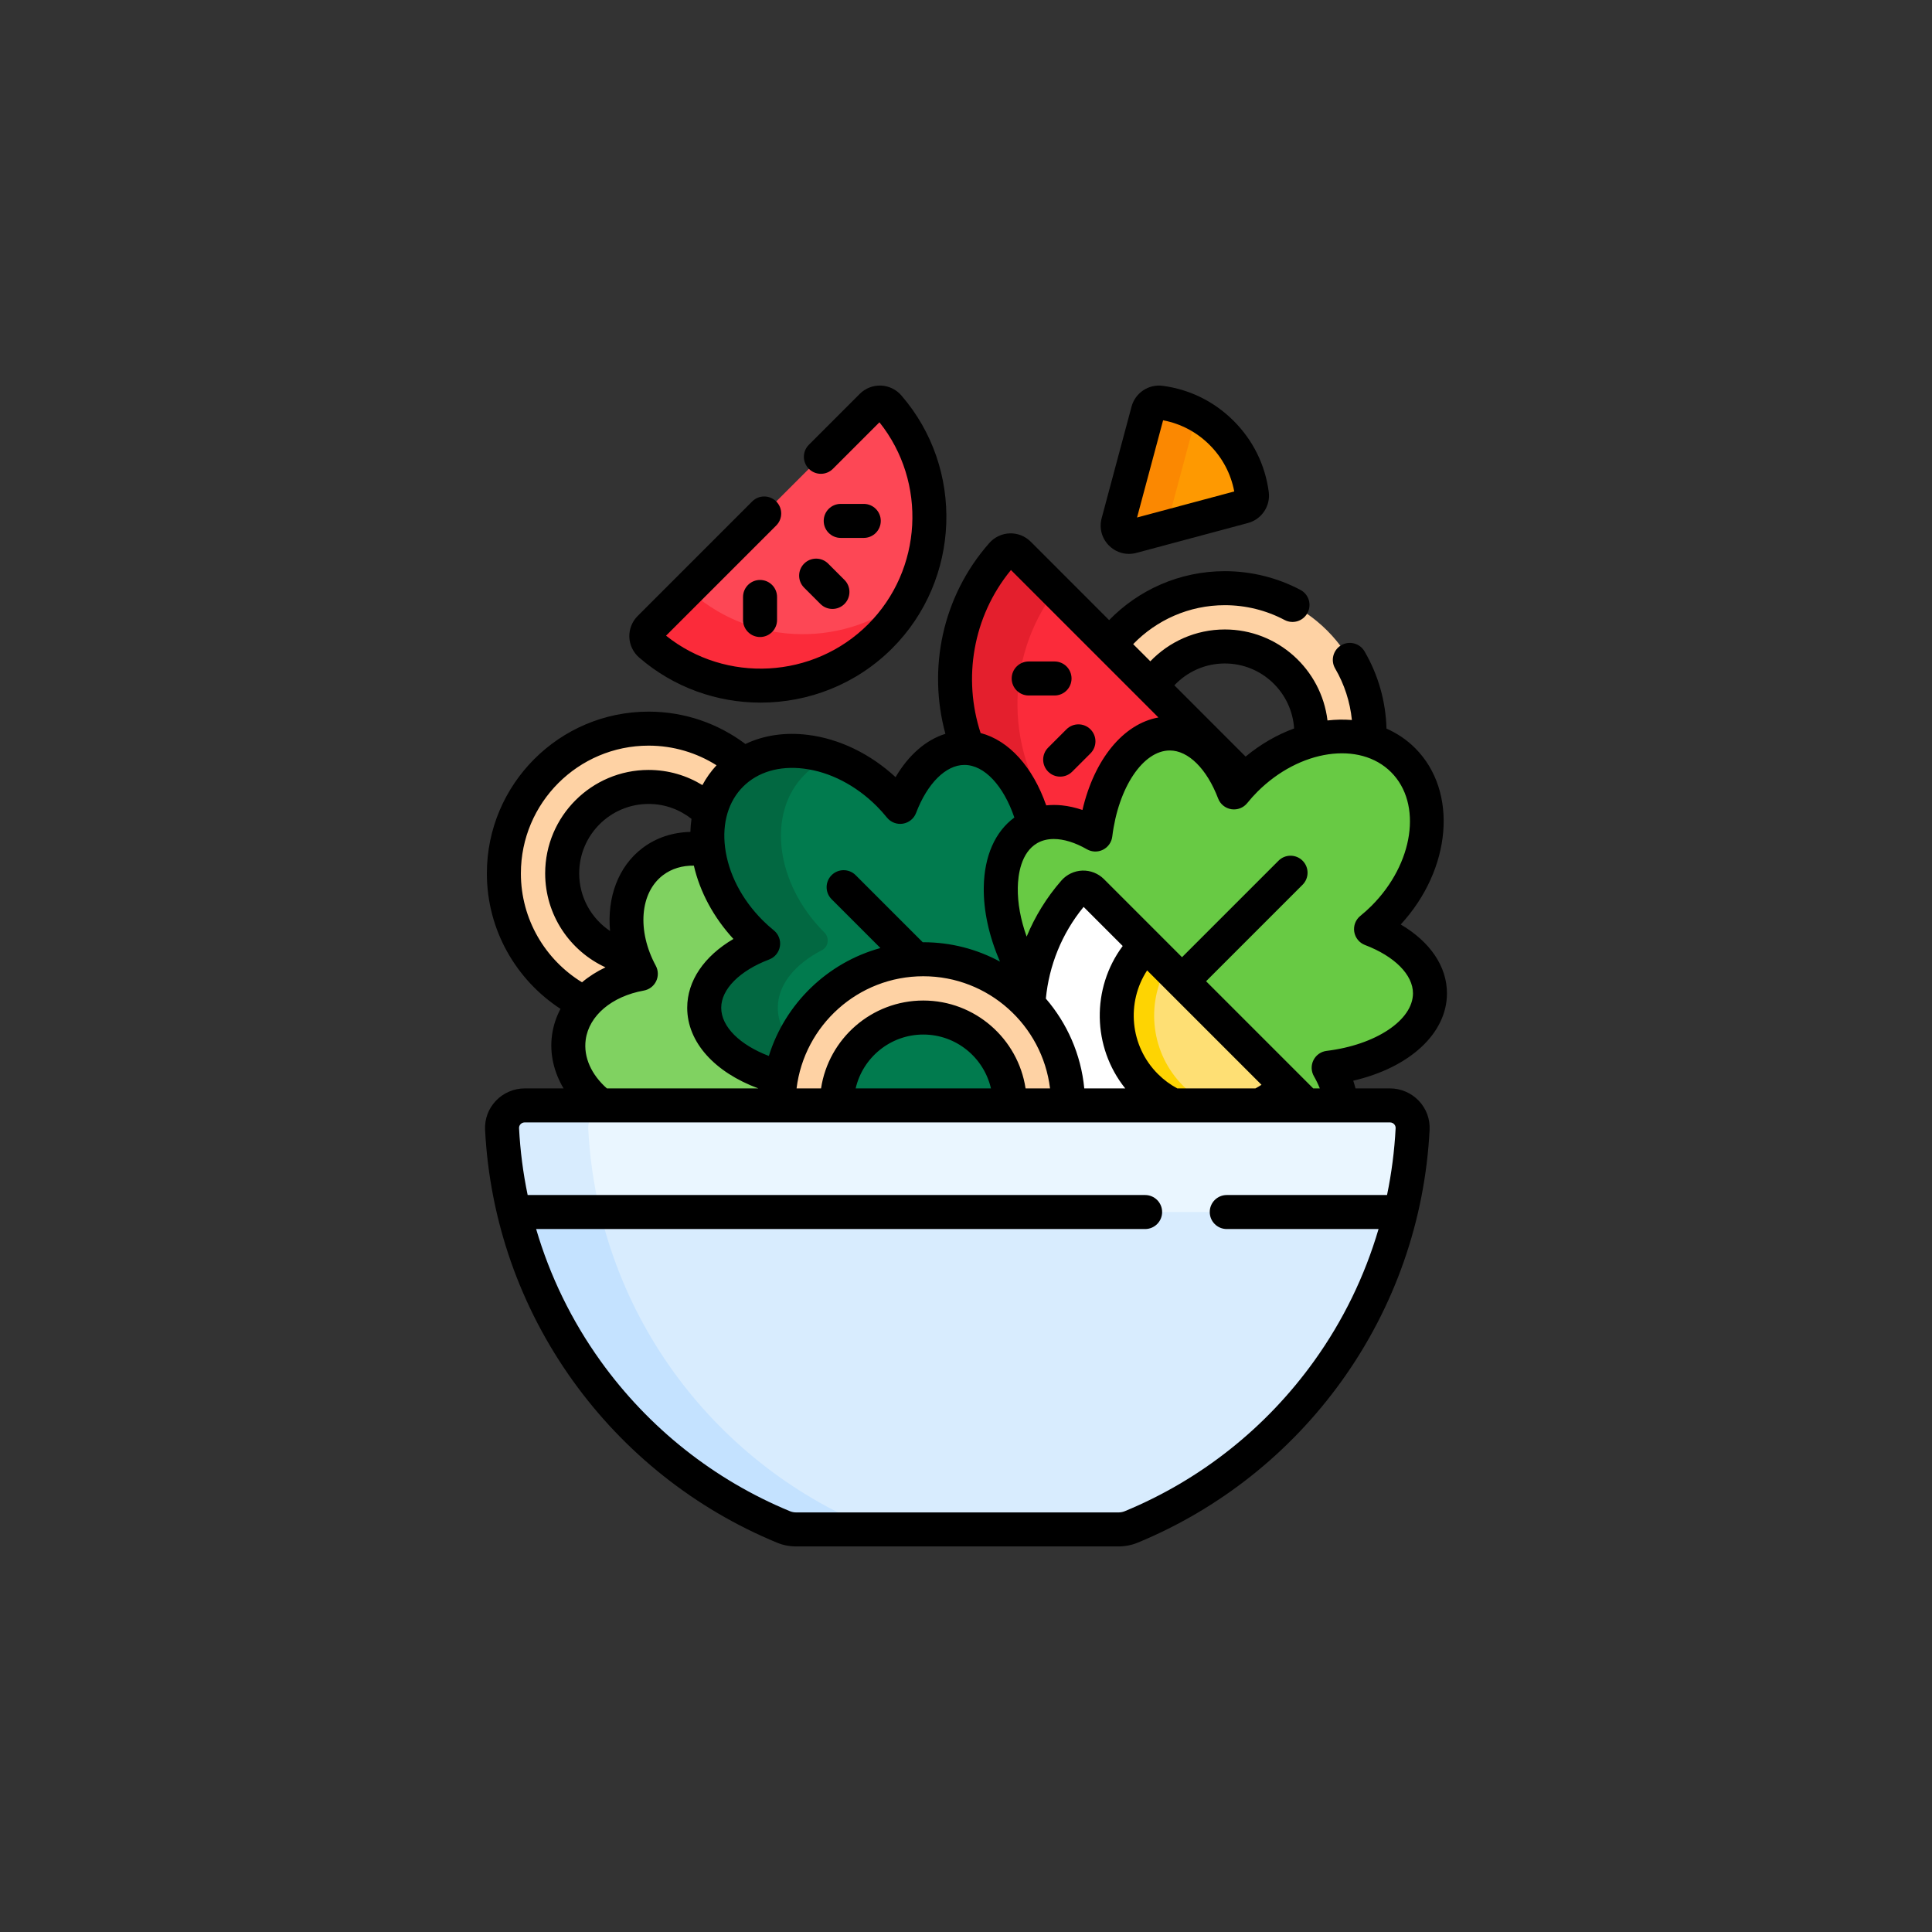 <?xml version="1.0" encoding="UTF-8"?> <svg xmlns="http://www.w3.org/2000/svg" xmlns:xlink="http://www.w3.org/1999/xlink" xmlns:xodm="http://www.corel.com/coreldraw/odm/2003" xml:space="preserve" width="60mm" height="60mm" version="1.1" style="shape-rendering:geometricPrecision; text-rendering:geometricPrecision; image-rendering:optimizeQuality; fill-rule:evenodd; clip-rule:evenodd" viewBox="0 0 5985.77 5985.77"><rect x="0" y="0" width="5985.77" height="5985.77" fill="#333333" stroke="none"/> <defs> <style type="text/css"> .fil17 {fill:none} .fil5 {fill:#017B4E;fill-rule:nonzero} .fil6 {fill:#026841;fill-rule:nonzero} .fil7 {fill:#68CA44;fill-rule:nonzero} .fil4 {fill:#80D261;fill-rule:nonzero} .fil12 {fill:#C4E2FF;fill-rule:nonzero} .fil11 {fill:#D8ECFE;fill-rule:nonzero} .fil2 {fill:#E41F2D;fill-rule:nonzero} .fil13 {fill:#EAF6FF;fill-rule:nonzero} .fil1 {fill:#FB2B3A;fill-rule:nonzero} .fil15 {fill:#FB8801;fill-rule:nonzero} .fil3 {fill:#FD4755;fill-rule:nonzero} .fil14 {fill:#FE9901;fill-rule:nonzero} .fil0 {fill:#FED2A4;fill-rule:nonzero} .fil10 {fill:#FED402;fill-rule:nonzero} .fil9 {fill:#FEDF74;fill-rule:nonzero} .fil16 {fill:black;fill-rule:nonzero} .fil8 {fill:white;fill-rule:nonzero} </style> </defs> <g id="Слой_x0020_1">  <g id="_2521362043408"> <g> <path class="fil0" d="M3568.41 2127.78c47.46,-75.01 131.09,-124.87 226.4,-124.87 147.89,0 267.78,119.89 267.78,267.78 0,8.22 -0.44,16.35 -1.13,24.4 62.78,-17.24 125.6,-18.12 181.18,-1.58 0.37,-7.58 0.54,-15.18 0.54,-22.83 0,-247.63 -200.71,-448.39 -448.37,-448.39 -145.11,0 -274.04,69.02 -355.99,175.92l129.59 129.56z"></path> <path class="fil0" d="M1985.42 3017.11c-8.46,-15.58 -15.66,-31.47 -21.7,-47.46 -126.08,-21.74 -221.98,-131.53 -221.98,-263.8 0,-147.88 119.87,-267.73 267.75,-267.73 74.52,0 141.92,30.44 190.44,79.58 10.86,-44.57 32.37,-85.03 65.09,-117.75 12.11,-12.11 25.32,-22.61 39.37,-31.68 -78.84,-68.93 -181.95,-110.79 -294.89,-110.79 -247.63,0 -448.37,200.76 -448.37,448.41 0,176.75 102.3,329.55 250.91,402.57 40.53,-45.91 102,-78.47 173.39,-91.35z"></path> <path class="fil1" d="M3204.99 2557.97c54.76,-22.32 122.09,-10.71 188.67,27.55 22,-178.7 116.9,-313.09 230.61,-313.09 83.72,0 157.18,72.89 198.9,182.65 10.63,-13.13 22.02,-25.91 34.28,-38.23l-701.45 -701.5c-14.42,-14.41 -37.95,-13.46 -51.41,1.88 -148.29,168.34 -183.45,401.29 -105.85,600.47 93.05,7.02 171.99,104.16 206.25,240.27z"></path> <path class="fil2" d="M3204.99 2557.97c23.18,-9.47 48.58,-12.84 75.26,-10.64 -167.1,-208.91 -170.57,-505.5 -10.37,-718.06l-113.89 -113.91c-14.42,-14.41 -37.95,-13.46 -51.45,1.88 -148.25,168.34 -183.41,401.29 -105.81,600.47 93.05,7.02 171.99,104.16 206.25,240.27z"></path> <path class="fil3" d="M2726.79 1971.58c195.34,-195.35 203.9,-506.74 25.72,-712.21 -13.36,-15.44 -37.02,-16.28 -51.44,-1.87l-688.32 688.31c-14.42,14.42 -13.58,38.05 1.88,51.44 205.47,178.19 516.86,169.62 712.17,-25.68z"></path> <path class="fil1" d="M2144.75 1837.31c-4.49,-3.88 -7.6,-8.72 -9.62,-13.91l-122.39 122.42c-14.42,14.42 -13.58,38.08 1.84,51.44 205.51,178.19 516.86,169.62 712.21,-25.68 38.16,-38.2 69.12,-80.82 93.01,-126.19 -195.92,161.9 -482.11,159.19 -675.05,-8.08z"></path> <path class="fil4" d="M1861.86 3424.8l550.46 0c0,-1.5 -0.12,-2.96 -0.12,-4.46 0,-27.88 2.67,-55.14 7.54,-81.6 -139.88,-35.96 -237.93,-119.31 -237.93,-216.42 0,-83.71 72.89,-157.14 182.58,-198.89 -13.25,-10.75 -26.17,-22.28 -38.61,-34.68 -75.14,-75.2 -119.71,-166.77 -131.23,-254.48 -62.72,-11.93 -124.21,-1.28 -172.44,35.39 -94.18,71.56 -106.58,218.24 -36.69,347.43 -118.11,21.29 -209.24,96.56 -222.93,196.9 -10.79,79.18 29.01,156.2 99.37,210.79z"></path> <path class="fil5" d="M3126.69 3390.59c-14.78,-133.87 -128.28,-238.03 -266.1,-238.03 -147.89,0 -267.78,119.86 -267.78,267.78 0,1.5 0.11,2.96 0.11,4.46l509.33 0c8.89,-11.3 17.05,-22.72 24.44,-34.21z"></path> <path class="fil5" d="M2181.81 3122.33c0,97.11 98.06,180.45 237.93,216.42 38.38,-208.66 221.09,-366.79 440.84,-366.79 127.87,0 243.16,53.6 324.82,139.47 1.32,-21.81 3.99,-43.54 7.72,-65.13 -4.61,-7.31 -9.11,-14.74 -13.5,-22.36 -108.34,-187.65 -104.9,-392.47 7.68,-457.48 5.71,-3.29 11.63,-6.04 17.68,-8.49 -35.57,-141.37 -119.36,-240.67 -217.11,-240.67 -83.72,0 -157.18,72.88 -198.9,182.61 -10.9,-13.43 -22.58,-26.57 -35.19,-39.19 -151.77,-151.77 -370.6,-178.95 -488.78,-60.78 -118.21,118.21 -90.99,337.05 60.77,488.82 12.41,12.43 25.36,23.92 38.61,34.68 -109.72,41.75 -182.58,115.18 -182.58,198.89z"></path> <path class="fil6" d="M2181.81 3122.33c0,97.11 98.06,180.45 237.93,216.42 6.95,-37.75 18.59,-73.86 34.36,-107.67 -28.28,-32.52 -44.27,-69.51 -44.27,-108.74 0,-71.34 52.93,-135.22 136.47,-178.37 20.67,-10.67 24.33,-38.41 7.87,-54.84 -0.11,-0.11 -0.25,-0.25 -0.37,-0.36 -151.76,-151.77 -178.98,-370.61 -60.77,-488.82 23.3,-23.3 50.56,-40.86 80.42,-53.01 -114.7,-38.78 -232.41,-23.02 -308.44,53.01 -118.21,118.21 -90.99,337.05 60.77,488.82 12.44,12.43 25.36,23.92 38.61,34.68 -109.72,41.75 -182.58,115.18 -182.58,198.89z"></path> <path class="fil7" d="M4247.79 2878.63c13.26,-10.76 26.17,-22.29 38.61,-34.73 151.77,-151.76 178.94,-370.6 60.78,-488.77 -118.22,-118.22 -337.05,-91 -488.82,60.77 -12.61,12.62 -24.28,25.73 -35.19,39.19 -41.72,-109.73 -115.18,-182.65 -198.9,-182.65 -113.71,0 -208.61,134.39 -230.61,313.09 -73.93,-42.48 -148.84,-52.25 -206.35,-19.06 -112.58,65.02 -116.02,269.83 -7.68,457.48 4.35,7.58 8.86,15 13.43,22.25 17.71,-102.15 62.64,-200.53 134.93,-283.36 14.32,-16.4 39.52,-17.35 54.89,-1.96l663.91 663.92 108.33 0c-2.52,-37.28 -15.84,-77.09 -38.64,-116.6 179.09,-21.85 313.85,-116.83 313.85,-230.68 0,-83.71 -72.86,-157.19 -182.55,-198.89z"></path> <path class="fil8" d="M3308.97 3420.34c0,1.5 -0.07,2.96 -0.11,4.46l737.97 0 -663.94 -663.94c-15.37,-15.37 -40.57,-14.43 -54.89,1.98 -87.58,100.34 -135.04,223.54 -142.51,348.67 76.48,80.42 123.49,189.09 123.49,308.84z"></path> <path class="fil9" d="M3634.81 3424.8l267.3 0c30.6,-14.71 59.31,-34.65 84.67,-60.04l-436.63 -436.6c-120.55,120.55 -120.55,316.04 0,436.6 25.39,25.35 54.08,45.33 84.66,60.04z"></path> <path class="fil10" d="M3635 3424.8l115.72 0c-30.56,-14.71 -59.2,-34.69 -84.55,-60.04 -100.47,-100.47 -117.12,-252.94 -50.13,-370.75l-65.85 -65.85c-120.59,120.55 -120.59,316.04 0,436.6 25.39,25.43 54.14,45.33 84.81,60.04z"></path> <path class="fil0" d="M2592.92 3424.8c0,-1.5 -0.11,-2.96 -0.11,-4.46 0,-147.89 119.9,-267.78 267.78,-267.78 147.88,0 267.78,119.86 267.78,267.78 0,1.5 -0.08,2.96 -0.11,4.46l180.59 0c0.04,-1.5 0.11,-2.96 0.11,-4.46 0,-247.67 -200.72,-448.41 -448.37,-448.41 -247.62,0 -448.38,200.74 -448.38,448.41 0,1.5 0.12,2.96 0.12,4.46l180.59 0z"></path> <path class="fil11" d="M2467.13 4738.55l997.89 0c13.57,0 27.12,-2.53 39.7,-7.72 491.44,-202.91 843.39,-675.15 871.88,-1232.77 2.05,-39.93 -30.18,-73.3 -70.17,-73.3l-2680.73 0c-39.95,0 -72.22,33.37 -70.17,73.3 28.5,557.62 380.44,1029.86 871.88,1232.77 12.59,5.19 26.13,7.72 39.74,7.72z"></path> <path class="fil12" d="M1822.53 3498.06c-2.02,-39.93 30.22,-73.26 70.21,-73.26l-267.06 0c-39.95,0 -72.22,33.33 -70.17,73.26 28.5,557.62 380.44,1029.86 871.88,1232.77 12.59,5.19 26.13,7.72 39.74,7.72l267.02 0c-13.61,0 -27.15,-2.53 -39.7,-7.72 -491.48,-202.91 -843.42,-675.15 -871.92,-1232.77z"></path> <path class="fil13" d="M4306.42 3424.8l-2680.73 0c-39.95,0 -72.22,33.33 -70.17,73.26 4.51,88.06 17.09,174.01 37.03,257.09l2747.05 0c19.9,-83.08 32.49,-169.03 36.99,-257.09 2.05,-39.93 -30.18,-73.26 -70.17,-73.26z"></path> <path class="fil11" d="M1555.51 3498.06c4.51,88.06 17.09,174.01 37.03,257.09l267.02 0c-19.91,-83.08 -32.53,-169.03 -37.03,-257.09 -2.02,-39.93 30.22,-73.26 70.21,-73.26l-267.06 0c-39.95,0 -72.22,33.33 -70.17,73.26z"></path> <path class="fil14" d="M3852.87 1569.45c17.02,-4.54 28.1,-21 25.8,-38.45 -9.22,-69.41 -40.42,-136.41 -93.77,-189.75 -53.31,-53.3 -120.34,-84.51 -189.71,-93.74 -17.46,-2.3 -33.92,8.79 -38.5,25.8l-92.63 345.79c-6.99,26.12 16.9,50.01 43.02,42.99l345.79 -92.64z"></path> <path class="fil15" d="M3617.65 1619.1l89.87 -335.39c-35.38,-18.95 -73.48,-31.04 -112.32,-36.19 -17.46,-2.3 -33.92,8.79 -38.5,25.8l-92.63 345.79c-6.99,26.12 16.9,50.01 43.02,43.03l109.65 -29.38c-0.54,-4.4 -0.33,-8.97 0.92,-13.65z"></path> <path class="fil16" d="M3247.39 2316.27c-20.56,20.6 -20.56,53.93 0,74.49 10.29,10.32 23.78,15.43 37.28,15.43 13.47,0 26.97,-5.12 37.25,-15.43l56.6 -56.6c20.56,-20.56 20.56,-53.93 0,-74.49 -20.56,-20.6 -53.93,-20.6 -74.49,0l-56.64 56.6z"></path> <path class="fil16" d="M3187.13 2154.78l80.06 0c29.13,0 52.68,-23.56 52.68,-52.68 0,-29.09 -23.55,-52.68 -52.68,-52.68l-80.06 0c-29.08,0 -52.68,23.59 -52.68,52.68 0,29.12 23.6,52.68 52.68,52.68z"></path> <path class="fil16" d="M1980.07 2037.08c107.86,93.52 242.21,139.8 376.39,139.8 148.13,0 296.02,-56.45 407.61,-168.04 212.64,-212.65 225.06,-557.02 28.24,-784.01 -15.91,-18.33 -38.96,-29.37 -63.26,-30.22 -24.37,-0.92 -48.08,8.49 -65.27,25.65l-157.73 157.77c-20.6,20.56 -20.6,53.93 0,74.49 20.57,20.6 53.93,20.6 74.5,0l144.18 -144.16c148.08,185.29 134.06,456.68 -35.2,625.93 -169.29,169.3 -440.66,183.27 -625.97,35.21l341.37 -341.36c20.56,-20.56 20.56,-53.93 0,-74.49 -20.57,-20.6 -53.93,-20.6 -74.5,0l-354.93 354.93c-17.2,17.16 -26.53,40.94 -25.69,65.23 0.88,24.26 11.89,47.35 30.26,63.27z"></path> <path class="fil16" d="M2491.35 1746.2c-20.6,20.57 -20.6,53.93 0,74.5l50.49 50.48c10.28,10.29 23.74,15.45 37.24,15.45 13.47,0 26.97,-5.17 37.25,-15.45 20.56,-20.55 20.56,-53.93 0,-74.48l-50.49 -50.5c-20.56,-20.6 -53.93,-20.6 -74.49,0z"></path> <path class="fil16" d="M2354.8 1796.85c-29.08,0 -52.68,23.55 -52.68,52.68l0 71.38c0,29.08 23.6,52.68 52.68,52.68 29.12,0 52.68,-23.6 52.68,-52.68l0 -71.38c0,-29.13 -23.56,-52.68 -52.68,-52.68z"></path> <path class="fil16" d="M2604.74 1666.56l71.42 0c29.11,0 52.68,-23.6 52.68,-52.68 0,-29.13 -23.57,-52.68 -52.68,-52.68l-71.42 0c-29.09,0 -52.68,23.55 -52.68,52.68 0,29.08 23.59,52.68 52.68,52.68z"></path> <path class="fil16" d="M4306.42 3372.12l-106.73 0c-2.05,-7.94 -4.28,-15.88 -7.02,-23.88 174.09,-40.4 290.36,-145.96 290.36,-270.76 0,-83.38 -52.29,-159.67 -143.2,-213.19 157.47,-171.37 178.69,-412.34 44.59,-546.43 -26.02,-25.99 -56.02,-46.06 -88.76,-60.52 -2.23,-84.34 -25.65,-166.84 -68.13,-239.39 -14.68,-25.13 -46.98,-33.59 -72.08,-18.88 -25.1,14.71 -33.55,46.97 -18.85,72.07 28.54,48.81 46.21,103.32 51.88,159.63 -24.68,-2.02 -50,-1.57 -75.62,1.35 -19.09,-158.55 -154.39,-281.89 -318.05,-281.89 -90.62,0 -172.51,37.9 -230.86,98.6l-53.12 -53.12c71.96,-74.34 172.62,-120.7 283.99,-120.7 64.47,0 128.42,15.8 184.98,45.77 25.69,13.65 57.6,3.84 71.21,-21.88 13.65,-25.69 3.84,-57.59 -21.88,-71.2 -71.68,-38.02 -152.69,-58.07 -234.31,-58.07 -140.43,0 -267.45,58.14 -358.48,151.59l-243.08 -243.09c-17.06,-17.04 -40.55,-26.49 -64.77,-25.64 -24.25,0.77 -47.38,11.67 -63.45,29.93 -146.52,166.36 -190.91,389.94 -135.95,591.17 -60.02,18.52 -113.76,65.2 -154.41,134.16 -78.73,-72.59 -174.3,-118.83 -271.37,-130.9 -70.94,-8.86 -137.16,1.17 -193.84,28.23 -83.67,-62.86 -187.46,-100.28 -299.98,-100.28 -276.27,0 -501.06,224.8 -501.06,501.06 0,175.66 90.91,330.35 228.12,419.85 -13.29,25.24 -22.36,52.47 -26.28,81.23 -7.89,57.87 5.79,114.7 35.75,165.19l-120.33 0c-33.59,0 -66.14,13.95 -89.31,38.3 -23.3,24.55 -35.2,56.65 -33.47,90.35 14.34,280.51 108.44,549.35 272.13,777.41 160.37,223.43 379.01,396.79 632.27,501.35 18.81,7.76 38.93,11.71 59.82,11.71l997.89 0c20.85,0 40.97,-3.95 59.82,-11.71 253.26,-104.56 471.87,-277.92 632.24,-501.35 163.69,-228.06 257.83,-496.9 272.13,-777.41 1.76,-33.7 -10.17,-65.79 -33.48,-90.35 -23.15,-24.35 -55.69,-38.3 -89.31,-38.3zm-511.6 -1316.52c114.01,0 207.5,89.12 214.62,201.34 -52.29,19.16 -103.43,48.37 -150.26,87.14l-220.73 -220.77c39.25,-41.64 94.79,-67.72 156.37,-67.72zm-20.85 418.23c6.69,17.6 22.29,30.29 40.9,33.3 18.63,2.92 37.43,-4.25 49.28,-18.89 10.14,-12.55 20.7,-24.33 31.47,-35.13 130.98,-130.94 316.85,-158.2 414.32,-60.73 97.44,97.46 70.17,283.29 -60.78,414.27 -10.57,10.57 -22.21,21 -34.57,31.04 -14.64,11.88 -21.81,30.66 -18.81,49.27 2.99,18.6 15.66,34.18 33.29,40.88 91.65,34.9 148.63,92.23 148.63,149.63 0,83.12 -115.05,159.82 -267.57,178.4 -17.53,2.12 -32.86,12.92 -40.75,28.76 -7.9,15.8 -7.35,34.51 1.5,49.83 7.31,12.77 13.36,25.36 18.18,37.65l-20.4 0 -331.96 -331.99 298.99 -299c20.56,-20.56 20.56,-53.93 0,-74.49 -20.6,-20.59 -53.97,-20.59 -74.53,0l-298.99 299 -241.98 -242.02c-17.61,-17.57 -41.86,-27.12 -66.81,-26.35 -24.92,0.84 -48.62,12.1 -65.02,30.92 -46.21,52.94 -82,111.69 -107.6,173.64 -18.7,-52.21 -28.21,-104.05 -27.4,-151.72 0.66,-38.89 9.37,-108.56 60.37,-138.01 14.68,-8.45 31.97,-12.66 51.15,-12.66 30.63,0 65.97,10.76 102.6,31.79 15.33,8.78 34.02,9.34 49.8,1.43 15.79,-7.9 26.6,-23.16 28.75,-40.68 18.7,-152.13 95.34,-266.84 178.29,-266.84 57.44,0 114.78,56.97 149.68,148.7zm134.45 887.1c-6.14,4.02 -12.43,7.75 -18.85,11.19l-242.05 0c-21.62,-11.56 -41.89,-26.42 -60.07,-44.59 -87.08,-87.08 -98.21,-221.76 -33.41,-321.03l354.38 354.43zm-1047.82 -261.06c-160.29,0 -293.5,118.33 -316.81,272.25l-75.85 0c23.89,-195.53 190.8,-347.46 392.66,-347.46 201.85,0 368.76,151.94 392.66,347.46l-75.81 0c-23.34,-153.92 -156.53,-272.25 -316.85,-272.25zm209.57 272.25l-419.14 0c21.99,-95.45 107.56,-166.87 209.57,-166.87 102.01,0 187.61,71.42 209.57,166.87zm170.1 -278.25c9.88,-101.46 48.62,-200.71 117.04,-284.1l121.1 121.14c-97.36,130.84 -94.75,313.09 7.79,441.21l-126.88 0c-10.18,-105.78 -53.34,-201.92 -119.06,-278.25zm-108.08 -1327.79l456.86 456.83c-108.91,19.64 -198.7,129.55 -235.36,286.59 -21.55,-7.36 -42.91,-12.15 -63.96,-14.31 -16.5,-1.69 -32.67,-1.58 -48.38,0.07 -41.07,-118.43 -115.1,-201.15 -203.2,-224.14 -55.25,-168.89 -24.7,-360.57 94.03,-505.05zm-829.91 671.12c45.4,-45.41 112.21,-65.23 188.06,-55.8 80.74,10.03 161.09,51.44 226.21,116.56 10.78,10.79 21.36,22.58 31.47,35.09 11.89,14.68 30.7,21.85 49.28,18.89 18.62,-2.97 34.24,-15.66 40.94,-33.3 34.87,-91.68 92.24,-148.69 149.68,-148.69 62.59,0 121.61,65.45 154.79,162.96 -59.63,43.76 -93.15,119.24 -94.75,215.43 -1.25,73.25 16.39,153.15 50.27,230.94 -70.76,-38.27 -151.69,-60.04 -237.64,-60.04 -0.59,0 -1.14,0.07 -1.73,0.07l-207.85 -207.86c-20.56,-20.56 -53.93,-20.56 -74.49,0 -20.6,20.56 -20.6,53.93 0,74.49l151.25 151.29c-164.36,45.26 -295.22,172.21 -345.72,334.38 -88.98,-34 -147.56,-90.02 -147.56,-149.33 0,-57.39 56.93,-114.74 148.62,-149.63 17.6,-6.69 30.3,-22.29 33.26,-40.86 3.01,-18.64 -4.17,-37.4 -18.81,-49.29 -12.36,-10.02 -24,-20.45 -34.54,-31.03 -65.16,-65.13 -106.54,-145.47 -116.6,-226.22 -9.44,-75.84 10.4,-142.62 55.84,-188.05zm-412.16 447.32c-57.63,-38.64 -95.67,-104.2 -95.67,-178.67 0,-118.58 96.48,-215.05 215.06,-215.05 50.2,0 96.3,17.34 132.91,46.24 -1.9,13.17 -3.1,26.64 -3.47,40.4 -54.07,1.23 -105.55,17.48 -148.69,50.26 -75.19,57.14 -109.84,153.38 -100.14,256.81zm104.64 184.47c16.64,-2.99 30.81,-13.8 38.12,-29.02 7.35,-15.21 6.91,-33.06 -1.13,-47.93 -58.5,-108.22 -49.18,-226.14 22.24,-280.43 27.23,-20.71 60.38,-30.15 95.75,-29.64 18.77,81.56 61.17,160.4 122.57,227.14 -90.88,53.52 -143.17,129.81 -143.17,213.22 0,107.14 85.8,200.06 220.26,249.79l-469.13 0c-47.23,-41.79 -73.11,-95.9 -65.59,-150.96 10.17,-74.56 80.86,-134.31 180.08,-152.17zm-380.94 -363.14c0,-218.17 177.52,-395.69 395.69,-395.69 77.31,0 149.45,22.36 210.45,60.85 -17.27,18.63 -31.9,39.19 -43.76,61.39 -48.63,-29.78 -105.64,-46.97 -166.69,-46.97 -176.68,0 -320.44,143.75 -320.44,320.42 0,129.05 76.69,240.46 186.86,291.21 -26.97,12.8 -51.41,28.36 -72.71,46.32 -113.49,-69.58 -189.4,-194.87 -189.4,-337.53zm2683.54 996.62l-496.61 0c-29.08,0 -52.68,23.58 -52.68,52.67 0,29.09 23.6,52.69 52.68,52.69l470.3 0c-42.74,145.75 -109.88,283.95 -199.6,408.9 -148.87,207.42 -351.78,368.32 -586.86,465.39 -6.01,2.44 -12.59,3.73 -19.57,3.73l-997.89 0c-7.02,0 -13.61,-1.29 -19.61,-3.73 -235.03,-97.07 -437.98,-257.98 -586.86,-465.39 -89.68,-124.99 -156.86,-263.14 -199.59,-408.9l1886.78 0c29.08,0 52.68,-23.6 52.68,-52.69 0,-29.12 -23.6,-52.67 -52.68,-52.67l-1913.04 0c-14.13,-67.91 -23.09,-137.14 -26.68,-207.13 -0.29,-5.85 2.37,-9.92 4.64,-12.33 1.98,-2.1 6.26,-5.57 12.92,-5.57l2680.73 0c6.65,0 10.97,3.47 12.91,5.57 2.3,2.41 4.95,6.48 4.65,12.33 -3.58,70.02 -12.55,139.22 -26.63,207.13z"></path> <path class="fil16" d="M3497.58 1716.06c7.68,0 15.43,-1 23.13,-3.04l345.82 -92.67c42.49,-11.38 70.14,-52.76 64.37,-96.26 -11.13,-83.97 -48.74,-160.07 -108.74,-220.08 -59.97,-60.01 -136.07,-97.58 -220.04,-108.7 -43.47,-5.75 -84.89,21.88 -96.3,64.36l-92.64 345.79c-8.19,30.69 0.29,62.38 22.73,84.85 16.83,16.79 38.81,25.76 61.68,25.76zm105.95 -413.89c54.74,10.37 104.32,36.56 144.13,76.33 39.81,39.81 66,89.39 76.32,144.15l-301.15 80.69 80.71 -301.16z"></path> </g> <rect class="fil17" x="-0.01" y="-0.01" width="5985.77" height="5985.77"></rect> </g> </g> </svg> 